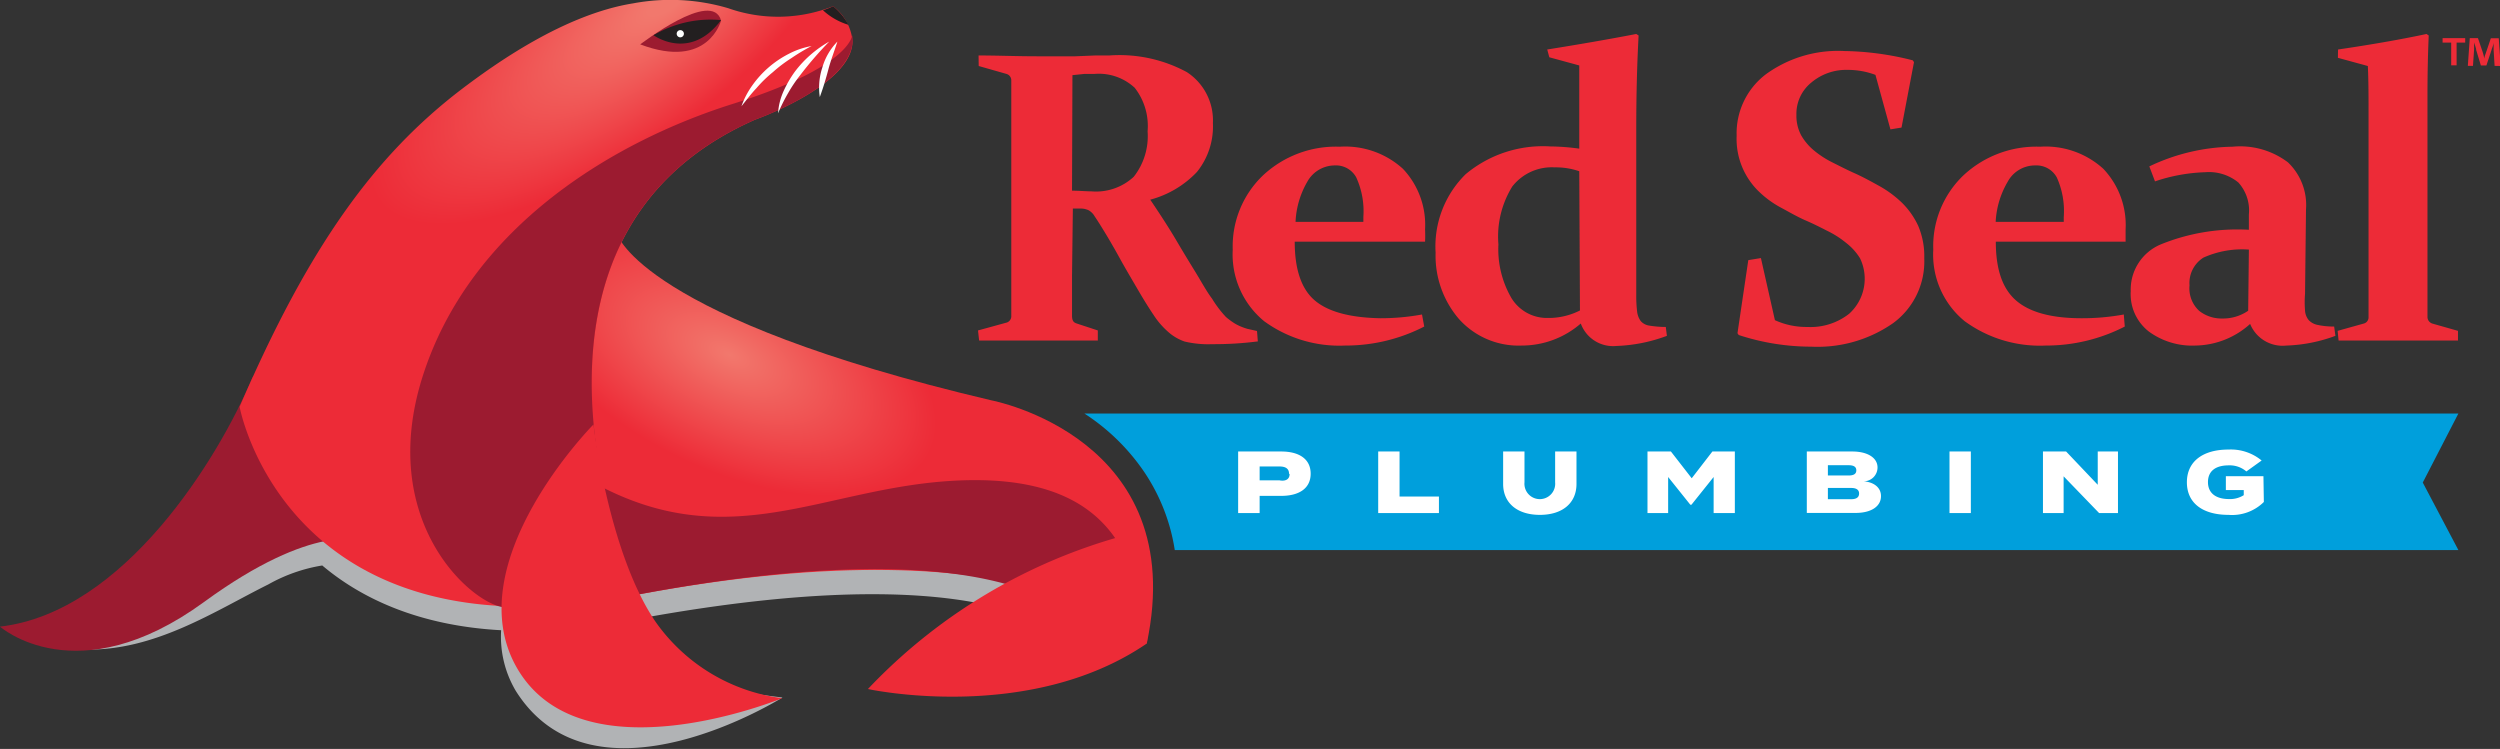 <svg xmlns="http://www.w3.org/2000/svg" viewBox="0 0 180.29 54.01"><rect x="0" y="0" width="180.29" height="54.01" fill="#333333" stroke="none"/><defs><radialGradient id="radial-gradient" cx="102.61" cy="54.83" r="20.68" gradientTransform="matrix(.93 .46 -.25 .47 -29.12 -47.39)" gradientUnits="userSpaceOnUse"><stop offset="0" stop-color="#f2786d"/><stop offset=".75" stop-color="#ed2b37"/></radialGradient><radialGradient id="radial-gradient-2" cx="92.16" cy="33.98" fx="84.652" r="25.97" gradientTransform="matrix(-.84 .59 -.25 -.32 128.09 -39.27)" gradientUnits="userSpaceOnUse"><stop offset=".06" stop-color="#f2786d"/><stop offset=".75" stop-color="#ed2b37"/></radialGradient><style>.cls-1{fill:#ed2b37}.cls-4{fill:#9c1b30}</style></defs><g id="Layer_2" data-name="Layer 2"><g id="Layer_1-2" data-name="Layer 1"><path class="cls-1" d="M77.31 19.92v2.84c0 .38.12.5.34.57l1.52.5v.73h-8.56l-.08-.73 2-.55a.48.48 0 00.4-.45V5.81a.48.48 0 00-.35-.48l-2-.57-.01-.76c1.37 0 2.77.06 4.21.06h2.76L79 4h1a10.22 10.22 0 015.59 1.2 4.15 4.15 0 011.88 3.67 5.23 5.23 0 01-1.15 3.53 7.17 7.17 0 01-3.37 2c.82 1.21 1.45 2.2 1.89 2.95s.89 1.49 1.34 2.22.82 1.43 1.23 1.97a8 8 0 001 1.32 5.09 5.09 0 00.5.38 3.15 3.15 0 00.51.28 4.08 4.08 0 00.56.2l.67.15.06.75a24.56 24.56 0 01-3.28.2 7.38 7.38 0 01-2-.19 3.54 3.54 0 01-1-.54 5.79 5.79 0 01-1.24-1.38c-.38-.56-.77-1.2-1.19-1.92s-.86-1.46-1.3-2.26-.91-1.6-1.4-2.38c-.14-.22-.26-.41-.36-.55a1.05 1.05 0 00-.28-.33.76.76 0 00-.29-.16 1.3 1.3 0 00-.39-.07h-.61zm0-6.17c.52 0 1 .05 1.4.05a4 4 0 003.05-1.05 4.74 4.74 0 001-3.28 4.48 4.48 0 00-.93-3.14 3.8 3.8 0 00-2.89-1h-.73l-.87.09z"/><path class="cls-1" d="M102.71 23.55A12.39 12.39 0 0197 24.92a9.21 9.21 0 01-5.84-1.76A6.23 6.23 0 0188.9 18a7.07 7.07 0 012.18-5.35 7.7 7.7 0 015.54-2.07 6.19 6.19 0 014.55 1.59 5.88 5.88 0 011.6 4.38 8.77 8.77 0 010 .88h-9.4q0 3 1.44 4.23t4.74 1.29a16.53 16.53 0 003-.27zM98.32 16v-.35a5.87 5.87 0 00-.51-2.85 1.66 1.66 0 00-1.54-.87 2.27 2.27 0 00-2 1.19 6.29 6.29 0 00-.84 2.88zm13.26-12.43Q115.15 3 118 2.45l.17.11Q118 5.7 118 9.3v11.95a9.5 9.5 0 00.06 1.2 1.45 1.45 0 00.26.7 1 1 0 00.61.33 7.68 7.68 0 001.2.1l.08.64a11.5 11.5 0 01-3.64.73 2.48 2.48 0 01-2.57-1.62 6.49 6.49 0 01-4.25 1.59 5.77 5.77 0 01-4.54-1.92 7 7 0 01-1.68-4.78 7.3 7.3 0 012.17-5.66 8.68 8.68 0 016.09-2 16.3 16.3 0 012.1.16v-6l-2.16-.59zm2.31 8.78a5.14 5.14 0 00-1.77-.28 3.61 3.61 0 00-3.06 1.38 6.85 6.85 0 00-1 4.17 7 7 0 00.93 3.86 3 3 0 002.64 1.45 5 5 0 002.31-.54zm21.36-6.95a5.64 5.64 0 00-2-.36 3.89 3.89 0 00-2.62.91 2.9 2.9 0 00-1.08 2.34 3 3 0 00.35 1.48 4.05 4.05 0 00.94 1.1 6.85 6.85 0 001.34.86c.5.25 1 .51 1.56.76s1.19.59 1.8.93a7.83 7.83 0 011.62 1.2 5.66 5.66 0 011.17 1.66 5.57 5.57 0 01.44 2.35 5.52 5.52 0 01-2.24 4.67 9.53 9.53 0 01-5.91 1.7 16.78 16.78 0 01-5.23-.84l-.09-.13.78-5.27.91-.15 1.01 4.48a5.49 5.49 0 002.35.49 4.5 4.5 0 003-.95 3.4 3.4 0 00.79-4 4.17 4.17 0 00-1-1.11 6.88 6.88 0 00-1.36-.87c-.51-.26-1-.51-1.58-.76s-1.19-.61-1.79-.93a7.1 7.1 0 01-1.59-1.17 5.27 5.27 0 01-1.58-4 5.34 5.34 0 012.13-4.45A8.85 8.85 0 01133 3.68a21.1 21.1 0 014.94.67l.09.13-.9 4.72-.8.13zm17.98 18.15a12.42 12.42 0 01-5.71 1.37 9.19 9.19 0 01-5.84-1.76 6.2 6.2 0 01-2.26-5.16 7.06 7.06 0 012.17-5.35 7.72 7.72 0 015.54-2.07 6.18 6.18 0 014.55 1.59 5.89 5.89 0 011.61 4.38v.88h-9.36c0 2 .48 3.38 1.45 4.23s2.54 1.29 4.73 1.29a16.64 16.64 0 003.05-.27zm-4.4-7.55v-.35a5.89 5.89 0 00-.5-2.85 1.67 1.67 0 00-1.55-.87 2.24 2.24 0 00-2 1.19 6.29 6.29 0 00-.86 2.88zm6.17-4a14.42 14.42 0 016-1.42 5.71 5.71 0 014 1.13 4.25 4.25 0 011.3 3.39l-.07 6.09a7.29 7.29 0 000 1.2 1.18 1.18 0 00.27.7 1.19 1.19 0 00.63.34 5.62 5.62 0 001.2.12l.09.67a11.12 11.12 0 01-3.53.7 2.53 2.53 0 01-2.62-1.56 6 6 0 01-3.94 1.56 5.3 5.3 0 01-3.35-1 3.42 3.42 0 01-1.32-2.92 3.53 3.53 0 012.13-3.36 14.67 14.67 0 016.39-1.07v-1.1a3 3 0 00-.76-2.31 3.35 3.35 0 00-2.39-.74 12.45 12.45 0 00-3.62.66zm7.18 6a6.79 6.79 0 00-3.28.58 2.16 2.16 0 00-1 2 2.2 2.2 0 00.7 1.84 2.6 2.6 0 001.64.55 3.22 3.22 0 001.89-.56zm6.43-14.43c2.44-.36 4.56-.73 6.38-1.12l.16.11c-.06 1.35-.09 2.79-.09 4.31v15.98a.5.5 0 00.37.49l1.83.52v.7h-8.61l-.07-.7 1.86-.52a.46.46 0 00.37-.44V8.29c0-1.28 0-2.46-.05-3.53l-2.16-.59z"/><path d="M177.29 29.82H78.2a15.18 15.18 0 014.34 4.25 13.85 13.85 0 012.18 5.6h92.57l-2.57-4.87z" fill="#009fdc"/><path d="M70.72 43.53c.75-1.2 2.63-1.62 3.76-2.46.7-.52.55-1.62 1.26-2.11l.37-.3c.29-.24.56-.49.83-.76l.14-.11c-2-1-4.71-1.55-8.56-1.31-9.08.52-15.72 5.17-24.95.52-.43-1.91-.67-3.48-.77-4.2a27.3 27.3 0 01.86-10.8 5 5 0 01-6.19-5.14 27.29 27.29 0 00-3-1.37 7.65 7.65 0 01-1.84-.35 4.44 4.44 0 01-3-3.85C25.46 15.46 21.86 20.9 18.16 29a42.84 42.84 0 01-4.38 7.83 6 6 0 011.91 1.75c1 1.36-10 6.69-9.65 8.26 5.09.15 9.46-2.78 13.32-4.7a11.74 11.74 0 013.88-1.36c2.83 2.39 7 4.35 12.9 4.67a7.65 7.65 0 001.06 4.38c5.67 9 19.23.47 19.23.47-4.23-.48-7.53-1.31-9.17-3.69a16.07 16.07 0 01-1.15-2c12.11-2.21 19.78-2.05 24.61-1.08z" fill="#b1b3b5"/><path class="cls-4" d="M18.19 27.25C15.81 32.94 9 44.15 0 45.19c0 0 5.54 4.92 14.72-1.78C22.67 37.6 26.13 39 26.13 39S19 25.43 18.19 27.25z"/><path d="M44.54 16.94s1.78 6 26.95 11.93c0 0 14.37 2.68 11.21 17.54 0 0-7.32-9.06-36.82-3.51 0 0-12.95-11.4-1.34-25.96z" fill="url(#radial-gradient)"/><path class="cls-4" d="M82.73 45.52c-.88-4.37-1.84-11.6-14.15-10.84-9.29.57-16 5.38-25.58.23l-.42 1.31a1.58 1.58 0 01-1.27.79 20.1 20.1 0 004.57 5.89c29.5-5.55 32.86 3.1 32.86 3.1s3.99-.44 3.99-.48z"/><path d="M60.08.45a10.8 10.8 0 01-7.57.14 14.69 14.69 0 00-6.84-.35c-5 .8-10 4.39-12.39 6.2-6.23 4.76-11 11.29-16 22.9 0 0 3.39 18.53 28.61 13.56 0 0-11.33-25.53 8.59-34.28 0 0 7-2.48 7-5.65a3.55 3.55 0 00-1.4-2.52z" fill="url(#radial-gradient-2)"/><path class="cls-1" d="M81.19 38.59a39.88 39.88 0 00-18.6 11.1s11.59 2.54 20.11-3.28c0 0 .64-4.56-1.51-7.82z"/><path class="cls-4" d="M52.82 7.5c-8.31 2.62-18.93 8.73-22.38 19.77-3.15 10.13 3.26 16 5.73 16.5a42 42 0 009.71-.87S34.55 17.37 54.47 8.62c0 0 7.46-2.61 7-6.08-.04 0-.03 2.25-8.65 4.96z"/><path class="cls-1" d="M42.8 30.61s1.09 9.3 4.49 14.25a13.21 13.21 0 009.12 5.49s-14.54 6-19.18-2.27C33 40.51 42.8 30.61 42.8 30.61z"/><path class="cls-4" d="M52 1.48s-.91 3.59-5.83 1.72c.02 0 5.19-4.02 5.83-1.72z"/><path d="M52 1.45a8.07 8.07 0 00-4.87 1.09S49.75 4.46 52 1.45zm8.08-1a5 5 0 01-.73.29 4.67 4.67 0 001.84 1.05A4.46 4.46 0 0060.08.45z" fill="#231f20"/><path d="M58.53 3.32a14.28 14.28 0 00-1.47.88 10.09 10.09 0 00-1.32 1 9.32 9.32 0 00-1.19 1.16c-.39.41-.72.86-1.08 1.3a6.05 6.05 0 01.79-1.51 7.26 7.26 0 012.61-2.26 5.67 5.67 0 011.66-.57zm-9.21-.87a.26.26 0 01-.3.24.26.26 0 11.3-.24zM60.39 3c-.22.69-.47 1.32-.65 2s-.37 1.32-.62 2a4.63 4.63 0 01.18-2.12A4.39 4.39 0 0160.39 3zm-.59 0a26.47 26.47 0 00-2.1 2.43 10.34 10.34 0 00-.88 1.31 12.69 12.69 0 00-.71 1.43 4.59 4.59 0 01.39-1.58 8.05 8.05 0 01.82-1.42A8.07 8.07 0 0159.8 3zm34.72 31.16c0 1.07-.85 1.6-2.12 1.6h-1.56V37h-1.55v-4.44h3.11c1.27 0 2.12.53 2.12 1.6zm-1.56 0c0-.39-.29-.52-.69-.52h-1.43v1h1.43c.4.08.73-.05.73-.45zm10.81 1.65V37h-4.38v-4.44h1.54v3.25zm9.92-3.25v2.34c0 1.37-1 2.23-2.64 2.23s-2.65-.86-2.65-2.23v-2.34h1.54v2.22a1.11 1.11 0 102.21 0v-2.22zm11.42 0V37h-1.53v-2.6l-1.6 2h-.08l-1.6-2V37h-1.49v-4.44h1.69l1.5 1.93 1.49-1.93zm10.54 3.22c0 .74-.71 1.21-1.82 1.21h-3.53v-4.43h3.28c1.11 0 1.82.46 1.82 1.15a1 1 0 01-1.05 1c.71.03 1.3.4 1.3 1.07zm-3.83-1.49h1.5c.32 0 .55-.09.55-.37s-.23-.37-.55-.37h-1.5zm2.25 1.3c0-.28-.22-.4-.56-.4h-1.69V36h1.69c.34 0 .56-.12.56-.41zm6.52 1.41v-4.44h1.54V37zm12.15-4.44V37h-1.36l-2.56-2.65V37h-1.49v-4.44H149l2.28 2.4v-2.4zm10.52 3.64a3.25 3.25 0 01-2.55.93c-1.85 0-3-.84-3-2.35s1.16-2.36 3-2.36a3.49 3.49 0 012.39.79L162 34a1.84 1.84 0 00-1.27-.44c-1 0-1.5.45-1.5 1.21s.53 1.22 1.52 1.22a1.85 1.85 0 001.06-.28v-.37h-1.29v-1h2.71z" fill="#fff"/><path class="cls-1" d="M177.78 2.75v.32h-.62v1.64h-.39V3.07h-.62v-.32zm2.12 2l-.07-1.15v-.55c0 .17-.11.4-.16.58l-.36 1.09h-.4l-.34-1.12c0-.14-.11-.38-.15-.55v.55l-.08 1.15h-.37l.14-2h.59l.34 1a3.91 3.91 0 01.12.49c0-.17.09-.34.13-.48l.34-1h.57l.14 2z"/></g></g></svg>